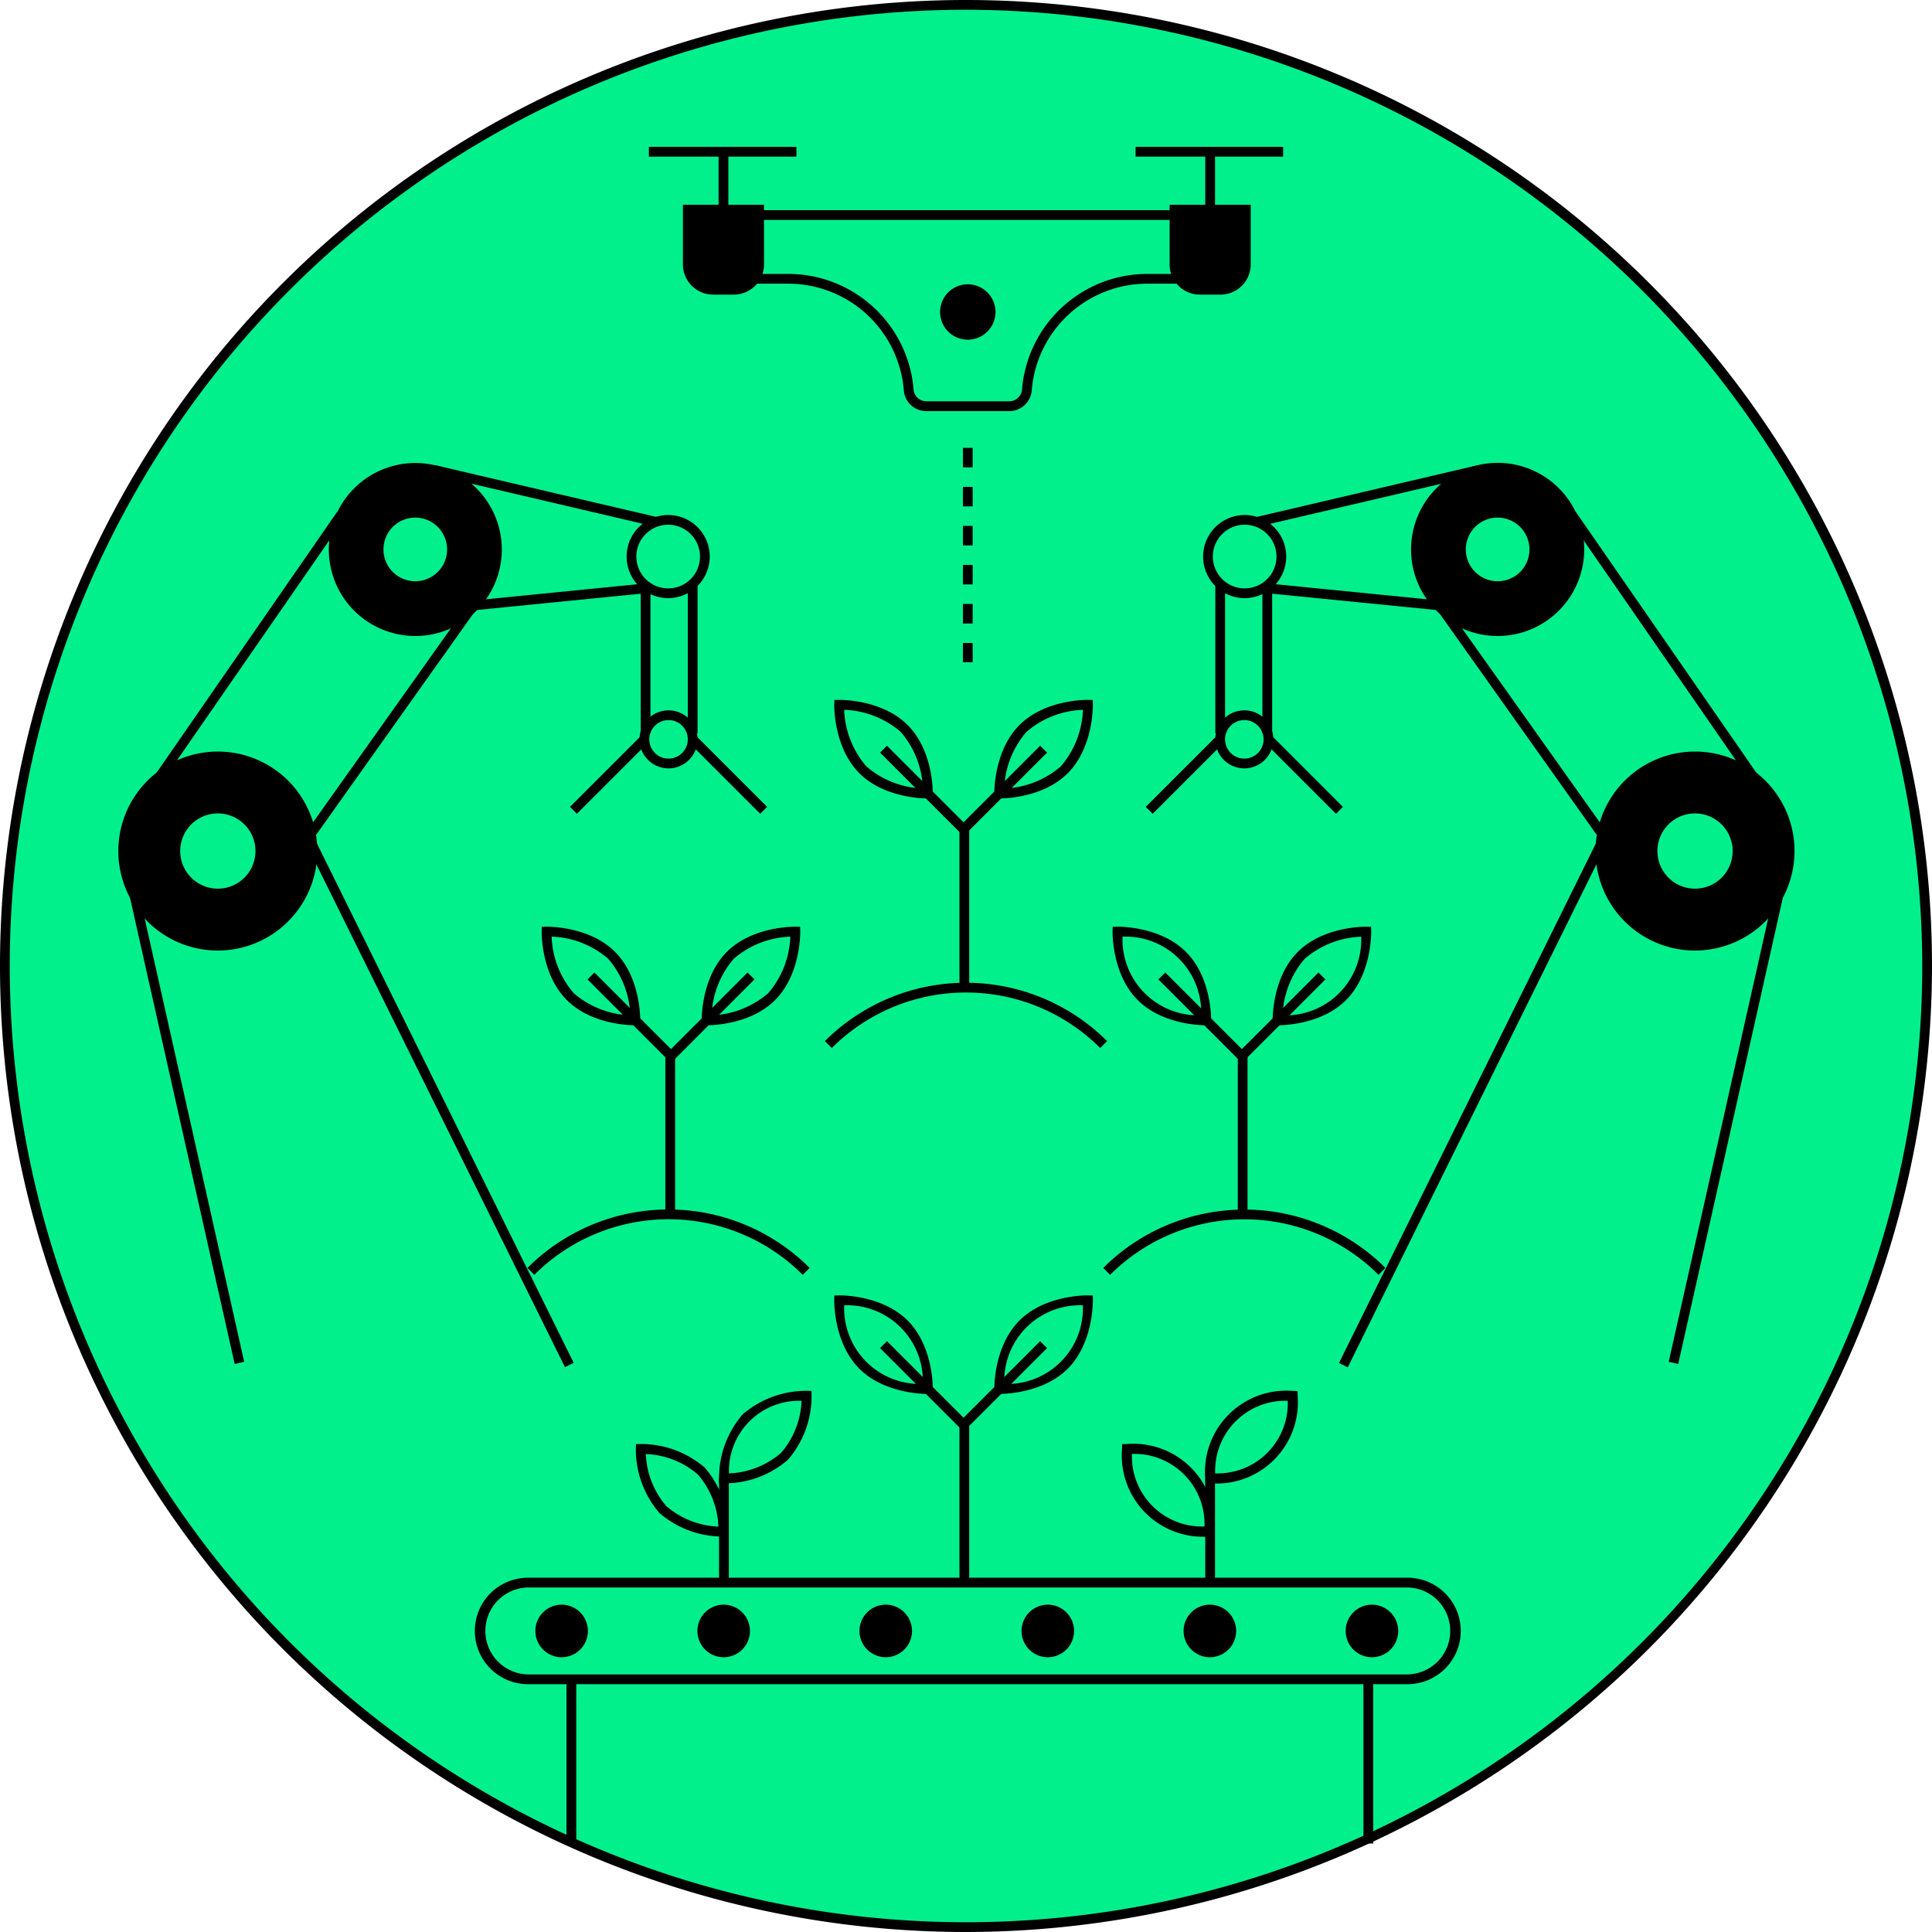 <svg id="Group_725" data-name="Group 725" xmlns="http://www.w3.org/2000/svg" xmlns:xlink="http://www.w3.org/1999/xlink" width="172" height="172" viewBox="0 0 172 172">
  <defs>
    <clipPath id="clip-path">
      <rect id="Rectangle_541" data-name="Rectangle 541" width="172" height="172" fill="none"/>
    </clipPath>
  </defs>
  <g id="Group_725-2" data-name="Group 725" transform="translate(0 0)" clip-path="url(#clip-path)">
    <path id="Path_15930" data-name="Path 15930" d="M171.631,86.066A85.566,85.566,0,1,1,86.066.5a85.566,85.566,0,0,1,85.566,85.566" transform="translate(-0.066 -0.066)" fill="#01f08c"/>
    <path id="Path_15931" data-name="Path 15931" d="M86,172a86,86,0,1,1,86-86,86.1,86.1,0,0,1-86,86M86,.869A85.131,85.131,0,1,0,171.131,86,85.228,85.228,0,0,0,86,.869" transform="translate(0 0)"/>
    <line id="Line_1073" data-name="Line 1073" x2="37.691" transform="translate(67.314 19.146)" fill="#f1a03a"/>
    <rect id="Rectangle_504" data-name="Rectangle 504" width="37.691" height="0.869" transform="translate(67.314 18.711)"/>
    <path id="Path_15932" data-name="Path 15932" d="M99.914,40.284H92.527a1.994,1.994,0,0,1-2-1.834,10.332,10.332,0,0,0-10.355-9.508H76.622v-.869h3.552a11.194,11.194,0,0,1,11.22,10.3,1.144,1.144,0,0,0,1.133,1.039h7.387a1.144,1.144,0,0,0,1.133-1.039,11.194,11.194,0,0,1,11.22-10.3h2.8v.869h-2.8a10.331,10.331,0,0,0-10.355,9.508,1.994,1.994,0,0,1-2,1.834" transform="translate(-10.061 -3.687)"/>
    <path id="Path_15933" data-name="Path 15933" d="M101.276,31.6a2.466,2.466,0,1,1-2.465-2.465,2.465,2.465,0,0,1,2.465,2.465" transform="translate(-12.651 -3.826)"/>
    <path id="Path_15934" data-name="Path 15934" d="M74.515,28.984H72.682a2.693,2.693,0,0,1-2.694-2.694V20.983h7.221v5.308a2.693,2.693,0,0,1-2.694,2.694" transform="translate(-9.19 -2.755)"/>
    <rect id="Rectangle_505" data-name="Rectangle 505" width="0.869" height="7.133" transform="translate(63.974 13.511)"/>
    <rect id="Rectangle_506" data-name="Rectangle 506" width="13.137" height="0.869" transform="translate(57.767 13.075)"/>
    <path id="Path_15935" data-name="Path 15935" d="M124.393,28.984H122.56a2.693,2.693,0,0,1-2.694-2.694V20.983h7.221v5.308a2.693,2.693,0,0,1-2.694,2.694" transform="translate(-15.74 -2.755)"/>
    <rect id="Rectangle_507" data-name="Rectangle 507" width="0.869" height="7.133" transform="translate(107.302 13.511)"/>
    <rect id="Rectangle_508" data-name="Rectangle 508" width="13.137" height="0.869" transform="translate(101.096 13.075)"/>
    <path id="Path_15936" data-name="Path 15936" d="M99.552,64.983h-.869V63.27h.869Zm0-3.45h-.869V59.795h.869Zm0-3.475h-.869V56.32h.869Zm0-3.475h-.869V52.845h.869Zm0-3.475h-.869V49.371h.869Zm0-3.475h-.869V45.9h.869Z" transform="translate(-12.958 -6.027)"/>
    <rect id="Rectangle_509" data-name="Rectangle 509" width="42.578" height="0.869" transform="translate(148.559 121.238) rotate(-77.353)"/>
    <path id="Path_15937" data-name="Path 15937" d="M164.018,85.948a8.423,8.423,0,1,0,8.424-8.424,8.424,8.424,0,0,0-8.424,8.424" transform="translate(-21.538 -10.18)"/>
    <path id="Path_15938" data-name="Path 15938" d="M172.377,94.739a8.858,8.858,0,1,1,8.857-8.858,8.868,8.868,0,0,1-8.857,8.858m0-16.847a7.989,7.989,0,1,0,7.988,7.989,8,8,0,0,0-7.988-7.989" transform="translate(-21.472 -10.114)"/>
    <path id="Path_15939" data-name="Path 15939" d="M169.359,86.649a3.784,3.784,0,1,0,3.784-3.784,3.784,3.784,0,0,0-3.784,3.784" transform="translate(-22.239 -10.881)" fill="#01f08c"/>
    <path id="Path_15940" data-name="Path 15940" d="M173.077,90.8a4.218,4.218,0,1,1,4.218-4.218,4.223,4.223,0,0,1-4.218,4.218m0-7.568a3.35,3.35,0,1,0,3.35,3.35,3.354,3.354,0,0,0-3.35-3.35" transform="translate(-22.173 -10.816)"/>
    <path id="Path_15941" data-name="Path 15941" d="M145.113,55.209a7.273,7.273,0,1,0,7.273-7.273,7.273,7.273,0,0,0-7.273,7.273" transform="translate(-19.055 -6.295)"/>
    <path id="Path_15942" data-name="Path 15942" d="M152.32,62.85a7.7,7.7,0,0,1-7.707-7.707,7.707,7.707,0,1,1,7.707,7.707m0-14.545a6.839,6.839,0,0,0-3.072,12.95,6.754,6.754,0,0,0,3.072.727,6.838,6.838,0,1,0,0-13.677" transform="translate(-18.99 -6.229)"/>
    <path id="Path_15943" data-name="Path 15943" d="M149.724,55.814a3.267,3.267,0,1,0,3.267-3.267,3.267,3.267,0,0,0-3.267,3.267" transform="translate(-19.661 -6.9)" fill="#01f08c"/>
    <path id="Path_15944" data-name="Path 15944" d="M152.925,59.45a3.7,3.7,0,1,1,3.7-3.7,3.705,3.705,0,0,1-3.7,3.7m0-6.534a2.833,2.833,0,1,0,2.833,2.833,2.836,2.836,0,0,0-2.833-2.833" transform="translate(-19.595 -6.835)"/>
    <path id="Path_15945" data-name="Path 15945" d="M127,60.18a3.7,3.7,0,1,1,3.7-3.7,3.706,3.706,0,0,1-3.7,3.7m0-6.534a2.833,2.833,0,1,0,2.833,2.833A2.836,2.836,0,0,0,127,53.646" transform="translate(-16.191 -6.93)"/>
    <path id="Path_15946" data-name="Path 15946" d="M127.134,77.965a2.583,2.583,0,1,1,2.583-2.583,2.586,2.586,0,0,1-2.583,2.583m0-4.3a1.715,1.715,0,1,0,1.714,1.715,1.717,1.717,0,0,0-1.714-1.715" transform="translate(-16.355 -9.559)"/>
    <rect id="Rectangle_510" data-name="Rectangle 510" width="0.868" height="28.31" transform="translate(139.568 46.058) rotate(-34.69)"/>
    <rect id="Rectangle_511" data-name="Rectangle 511" width="20.301" height="0.869" transform="matrix(0.974, -0.228, 0.228, 0.974, 111.764, 46.047)"/>
    <rect id="Rectangle_512" data-name="Rectangle 512" width="0.869" height="13.313" transform="translate(108.196 51.966)"/>
    <path id="Path_15947" data-name="Path 15947" d="M130.245,73.123h-.869V59.741l15.68,1.56-.087.864L130.245,60.7Z" transform="translate(-16.989 -7.845)"/>
    <rect id="Rectangle_513" data-name="Rectangle 513" width="0.868" height="24.15" transform="translate(128.147 54.601) rotate(-35.371)"/>
    <rect id="Rectangle_514" data-name="Rectangle 514" width="0.869" height="8.936" transform="translate(112.62 66.129) rotate(-45)"/>
    <rect id="Rectangle_515" data-name="Rectangle 515" width="8.936" height="0.869" transform="matrix(0.707, -0.707, 0.707, 0.707, 102.004, 71.834)"/>
    <line id="Line_1074" data-name="Line 1074" x1="22.892" y2="46.265" transform="translate(119.589 75.267)" fill="#f1a03a"/>
    <rect id="Rectangle_516" data-name="Rectangle 516" width="51.619" height="0.868" transform="translate(119.207 121.343) rotate(-63.692)"/>
    <rect id="Rectangle_517" data-name="Rectangle 517" width="0.869" height="13.847" transform="translate(85.417 73.89)"/>
    <path id="Path_15948" data-name="Path 15948" d="M93.784,80.5c-.506,0-3.889-.083-6.047-2.24-2.286-2.287-2.243-5.951-2.24-6.106l.009-.418.418-.009c.154,0,3.82-.046,6.106,2.24s2.243,5.951,2.239,6.106l-.008.418-.418.009h-.059m-7.4-7.889a8.141,8.141,0,0,0,1.97,5.034,8.108,8.108,0,0,0,5.034,1.97,8.138,8.138,0,0,0-1.97-5.034,8.139,8.139,0,0,0-5.034-1.97" transform="translate(-11.227 -9.419)"/>
    <rect id="Rectangle_518" data-name="Rectangle 518" width="0.869" height="10.175" transform="translate(78.35 67.003) rotate(-45)"/>
    <path id="Path_15949" data-name="Path 15949" d="M102.388,80.5h-.059l-.418-.008-.008-.418c0-.155-.047-3.82,2.239-6.106s5.95-2.245,6.106-2.24l.418.009.008.418c0,.155.047,3.819-2.239,6.106-2.158,2.157-5.54,2.24-6.047,2.24m2.369-5.918h0a8.139,8.139,0,0,0-1.97,5.034,8.141,8.141,0,0,0,5.034-1.97,8.141,8.141,0,0,0,1.97-5.034,8.139,8.139,0,0,0-5.034,1.97" transform="translate(-13.381 -9.419)"/>
    <rect id="Rectangle_519" data-name="Rectangle 519" width="10.175" height="0.869" transform="matrix(0.707, -0.707, 0.707, 0.707, 85.406, 73.583)"/>
    <path id="Path_15950" data-name="Path 15950" d="M84.893,106.284a17.331,17.331,0,0,1,24.509,0" transform="translate(-11.148 -13.29)" fill="#01f08c"/>
    <path id="Path_15951" data-name="Path 15951" d="M109.048,106.526a16.917,16.917,0,0,0-23.895,0l-.614-.614a17.786,17.786,0,0,1,25.123,0Z" transform="translate(-11.101 -13.226)"/>
    <rect id="Rectangle_520" data-name="Rectangle 520" width="0.869" height="13.847" transform="translate(85.417 126.903)"/>
    <path id="Path_15952" data-name="Path 15952" d="M93.784,141.528c-.5,0-3.888-.083-6.047-2.24-2.286-2.287-2.243-5.951-2.24-6.106l.009-.418.418-.009c.152,0,3.819-.047,6.106,2.239s2.243,5.952,2.239,6.106l-.008.419-.418.009h-.059m-7.4-7.889a6.743,6.743,0,0,0,7,7,6.746,6.746,0,0,0-7-7" transform="translate(-11.227 -17.432)"/>
    <rect id="Rectangle_521" data-name="Rectangle 521" width="0.869" height="10.175" transform="translate(78.35 120.016) rotate(-45)"/>
    <path id="Path_15953" data-name="Path 15953" d="M102.388,141.528h-.059l-.418-.009-.008-.419c0-.154-.047-3.82,2.239-6.106s5.954-2.239,6.106-2.239l.418.009.009.418c0,.155.046,3.819-2.24,6.106-2.159,2.156-5.542,2.24-6.047,2.24m7.4-7.889a6.746,6.746,0,0,0-7,7,6.743,6.743,0,0,0,7-7" transform="translate(-13.381 -17.433)"/>
    <rect id="Rectangle_522" data-name="Rectangle 522" width="10.175" height="0.869" transform="matrix(0.707, -0.707, 0.707, 0.707, 85.406, 126.596)"/>
    <rect id="Rectangle_523" data-name="Rectangle 523" width="0.869" height="13.847" transform="translate(110.196 94.083)"/>
    <path id="Path_15954" data-name="Path 15954" d="M122.309,103.746c-.506,0-3.889-.083-6.047-2.24-2.286-2.287-2.243-5.951-2.24-6.106l.008-.418.419-.009c.152,0,3.819-.046,6.106,2.24s2.243,5.951,2.239,6.106l-.008.418-.418.009h-.059m-7.4-7.889a6.744,6.744,0,0,0,7,7,6.744,6.744,0,0,0-7-7" transform="translate(-14.973 -12.471)"/>
    <rect id="Rectangle_524" data-name="Rectangle 524" width="0.869" height="10.175" transform="translate(103.128 87.195) rotate(-45)"/>
    <path id="Path_15955" data-name="Path 15955" d="M130.913,103.746h-.059l-.418-.008-.008-.418c0-.155-.047-3.82,2.239-6.106s5.951-2.239,6.106-2.24l.418.009.008.418c0,.155.047,3.819-2.239,6.106-2.158,2.157-5.54,2.24-6.047,2.24m2.369-5.918h0a8.139,8.139,0,0,0-1.97,5.034,6.744,6.744,0,0,0,7-7,8.139,8.139,0,0,0-5.034,1.97" transform="translate(-17.127 -12.471)"/>
    <rect id="Rectangle_525" data-name="Rectangle 525" width="10.175" height="0.869" transform="matrix(0.707, -0.707, 0.707, 0.707, 110.185, 93.775)"/>
    <path id="Path_15956" data-name="Path 15956" d="M113.417,129.529a17.331,17.331,0,0,1,24.509,0" transform="translate(-14.893 -16.342)" fill="#01f08c"/>
    <path id="Path_15957" data-name="Path 15957" d="M137.573,129.771a16.915,16.915,0,0,0-23.895,0l-.614-.614a17.784,17.784,0,0,1,25.123,0Z" transform="translate(-14.847 -16.278)"/>
    <rect id="Rectangle_526" data-name="Rectangle 526" width="0.869" height="42.578" transform="translate(11.566 79.884) rotate(-12.653)"/>
    <path id="Path_15958" data-name="Path 15958" d="M29.474,85.948a8.423,8.423,0,1,1-8.424-8.424,8.424,8.424,0,0,1,8.424,8.424" transform="translate(-1.658 -10.18)"/>
    <path id="Path_15959" data-name="Path 15959" d="M20.985,94.739a8.858,8.858,0,1,1,8.858-8.858,8.867,8.867,0,0,1-8.858,8.858m0-16.847a7.989,7.989,0,1,0,7.989,7.989,8,8,0,0,0-7.989-7.989" transform="translate(-1.593 -10.114)"/>
    <path id="Path_15960" data-name="Path 15960" d="M25.537,86.649a3.784,3.784,0,1,1-3.784-3.784,3.784,3.784,0,0,1,3.784,3.784" transform="translate(-2.36 -10.881)" fill="#01f08c"/>
    <path id="Path_15961" data-name="Path 15961" d="M21.687,90.8a4.218,4.218,0,1,1,4.218-4.218A4.223,4.223,0,0,1,21.687,90.8m0-7.568a3.35,3.35,0,1,0,3.35,3.35,3.354,3.354,0,0,0-3.35-3.35" transform="translate(-2.294 -10.816)"/>
    <path id="Path_15962" data-name="Path 15962" d="M48.728,55.209a7.273,7.273,0,1,1-7.273-7.273,7.273,7.273,0,0,1,7.273,7.273" transform="translate(-4.489 -6.295)"/>
    <path id="Path_15963" data-name="Path 15963" d="M41.39,62.85a7.7,7.7,0,1,1,3.463-.819,7.628,7.628,0,0,1-3.463.819m0-14.545a6.838,6.838,0,1,0,0,13.677,6.832,6.832,0,0,0,6.838-6.838A6.846,6.846,0,0,0,41.39,48.3" transform="translate(-4.423 -6.229)"/>
    <path id="Path_15964" data-name="Path 15964" d="M45.328,55.814a3.267,3.267,0,1,1-3.267-3.267,3.267,3.267,0,0,1,3.267,3.267" transform="translate(-5.094 -6.9)" fill="#01f08c"/>
    <path id="Path_15965" data-name="Path 15965" d="M42,59.45a3.7,3.7,0,1,1,3.7-3.7,3.705,3.705,0,0,1-3.7,3.7m0-6.534a2.833,2.833,0,1,0,2.833,2.833A2.836,2.836,0,0,0,42,52.916" transform="translate(-5.029 -6.835)"/>
    <path id="Path_15966" data-name="Path 15966" d="M67.919,60.18a3.7,3.7,0,1,1,3.7-3.7,3.706,3.706,0,0,1-3.7,3.7m0-6.534a2.833,2.833,0,1,0,2.833,2.833,2.836,2.836,0,0,0-2.833-2.833" transform="translate(-8.433 -6.93)"/>
    <path id="Path_15967" data-name="Path 15967" d="M68.125,77.965a2.583,2.583,0,1,1,2.583-2.583,2.586,2.586,0,0,1-2.583,2.583m0-4.3a1.715,1.715,0,1,0,1.715,1.715,1.717,1.717,0,0,0-1.715-1.715" transform="translate(-8.607 -9.559)"/>
    <rect id="Rectangle_527" data-name="Rectangle 527" width="28.31" height="0.868" transform="matrix(0.569, -0.822, 0.822, 0.569, 13.903, 68.842)"/>
    <rect id="Rectangle_528" data-name="Rectangle 528" width="0.869" height="20.301" transform="matrix(0.228, -0.974, 0.974, 0.228, 38.568, 42.264)"/>
    <rect id="Rectangle_529" data-name="Rectangle 529" width="0.869" height="13.313" transform="translate(61.233 51.966)"/>
    <path id="Path_15968" data-name="Path 15968" d="M64.293,73.123h-.869V60.7L48.7,62.165l-.087-.864,15.68-1.56Z" transform="translate(-6.384 -7.845)"/>
    <rect id="Rectangle_530" data-name="Rectangle 530" width="24.15" height="0.868" transform="matrix(0.579, -0.815, 0.815, 0.579, 27.459, 73.789)"/>
    <rect id="Rectangle_531" data-name="Rectangle 531" width="8.936" height="0.869" transform="matrix(0.707, -0.707, 0.707, 0.707, 50.744, 71.834)"/>
    <rect id="Rectangle_532" data-name="Rectangle 532" width="0.869" height="8.936" transform="translate(61.36 66.129) rotate(-45)"/>
    <line id="Line_1075" data-name="Line 1075" x2="22.892" y2="46.265" transform="translate(27.816 75.267)" fill="#f1a03a"/>
    <rect id="Rectangle_533" data-name="Rectangle 533" width="0.868" height="51.619" transform="matrix(0.896, -0.443, 0.443, 0.896, 27.427, 75.459)"/>
    <rect id="Rectangle_534" data-name="Rectangle 534" width="0.869" height="13.847" transform="translate(59.233 94.083)"/>
    <path id="Path_15969" data-name="Path 15969" d="M72.4,103.746h-.059l-.418-.008-.008-.418c0-.155-.047-3.82,2.239-6.106s5.95-2.239,6.106-2.24l.418.009.008.418c0,.155.047,3.819-2.239,6.106-2.158,2.157-5.54,2.24-6.047,2.24m2.369-5.918a8.139,8.139,0,0,0-1.97,5.034,8.141,8.141,0,0,0,5.034-1.97,8.141,8.141,0,0,0,1.97-5.034,8.139,8.139,0,0,0-5.034,1.97" transform="translate(-9.444 -12.471)"/>
    <rect id="Rectangle_535" data-name="Rectangle 535" width="10.175" height="0.869" transform="matrix(0.707, -0.707, 0.707, 0.707, 59.36, 93.775)"/>
    <path id="Path_15970" data-name="Path 15970" d="M63.8,103.746c-.506,0-3.889-.083-6.047-2.241-2.286-2.286-2.243-5.951-2.24-6.106l.009-.418.418-.008c.153,0,3.82-.047,6.106,2.24s2.243,5.951,2.239,6.106l-.008.418-.418.008H63.8m-7.4-7.889a8.137,8.137,0,0,0,1.97,5.034,8.136,8.136,0,0,0,5.034,1.97,8.137,8.137,0,0,0-1.97-5.033A8.113,8.113,0,0,0,56.4,95.856" transform="translate(-7.29 -12.471)"/>
    <rect id="Rectangle_536" data-name="Rectangle 536" width="0.869" height="10.175" transform="translate(52.304 87.195) rotate(-45)"/>
    <path id="Path_15971" data-name="Path 15971" d="M78.917,129.529a17.331,17.331,0,0,0-24.509,0" transform="translate(-7.144 -16.342)" fill="#01f08c"/>
    <path id="Path_15972" data-name="Path 15972" d="M78.564,129.77a16.9,16.9,0,0,0-23.895,0l-.614-.614a17.764,17.764,0,0,1,25.123,0Z" transform="translate(-7.098 -16.277)"/>
    <path id="Path_15973" data-name="Path 15973" d="M131.637,171.17H53.481a4.74,4.74,0,1,1,0-9.479h78.157a4.74,4.74,0,1,1,0,9.479m-78.157-8.61a3.871,3.871,0,1,0,0,7.742h78.157a3.871,3.871,0,1,0,0-7.742Z" transform="translate(-6.4 -21.232)"/>
    <path id="Path_15974" data-name="Path 15974" d="M59.543,166.794a2.339,2.339,0,1,1-2.339-2.339,2.339,2.339,0,0,1,2.339,2.339" transform="translate(-7.204 -21.595)"/>
    <path id="Path_15975" data-name="Path 15975" d="M92.76,166.794a2.339,2.339,0,1,1-2.339-2.339,2.338,2.338,0,0,1,2.339,2.339" transform="translate(-11.566 -21.595)"/>
    <path id="Path_15976" data-name="Path 15976" d="M76.151,166.794a2.339,2.339,0,1,1-2.339-2.339,2.338,2.338,0,0,1,2.339,2.339" transform="translate(-9.385 -21.595)"/>
    <path id="Path_15977" data-name="Path 15977" d="M109.369,166.794a2.339,2.339,0,1,1-2.339-2.339,2.338,2.338,0,0,1,2.339,2.339" transform="translate(-13.747 -21.595)"/>
    <path id="Path_15978" data-name="Path 15978" d="M125.978,166.794a2.339,2.339,0,1,1-2.339-2.339,2.338,2.338,0,0,1,2.339,2.339" transform="translate(-15.928 -21.595)"/>
    <path id="Path_15979" data-name="Path 15979" d="M142.587,166.794a2.339,2.339,0,1,1-2.339-2.339,2.338,2.338,0,0,1,2.339,2.339" transform="translate(-18.109 -21.595)"/>
    <rect id="Rectangle_537" data-name="Rectangle 537" width="0.869" height="9.477" transform="translate(107.3 131.62)"/>
    <path id="Path_15980" data-name="Path 15980" d="M124,150.773h-.056l-.418-.008-.008-.418a7.238,7.238,0,0,1,7.8-7.8l.418.008.009.418A7.232,7.232,0,0,1,124,150.773m6.864-7.346a6.243,6.243,0,0,0-6.46,6.46,6.242,6.242,0,0,0,6.46-6.46" transform="translate(-16.22 -18.718)"/>
    <path id="Path_15981" data-name="Path 15981" d="M122.74,156.227a7.232,7.232,0,0,1-7.749-7.805L115,148l.418-.008a7.238,7.238,0,0,1,7.8,7.8l-.008.418-.418.008h-.056m-6.863-7.346a6.242,6.242,0,0,0,6.46,6.46,6.243,6.243,0,0,0-6.46-6.46" transform="translate(-15.1 -19.434)"/>
    <path id="Path_15982" data-name="Path 15982" d="M74.174,150.773h-.056l-.418-.008-.008-.418a8.652,8.652,0,0,1,2.1-5.708,8.654,8.654,0,0,1,5.708-2.1l.418.008.009.418a8.648,8.648,0,0,1-2.1,5.709,8.592,8.592,0,0,1-5.653,2.1m6.863-7.346a6.243,6.243,0,0,0-6.46,6.46,7.522,7.522,0,0,0,4.635-1.824,7.52,7.52,0,0,0,1.824-4.635" transform="translate(-9.677 -18.718)"/>
    <path id="Path_15983" data-name="Path 15983" d="M72.913,156.227a8.6,8.6,0,0,1-5.653-2.1,8.647,8.647,0,0,1-2.094-5.709l.008-.418.418-.008a8.662,8.662,0,0,1,5.708,2.1,8.648,8.648,0,0,1,2.1,5.708l-.008.418-.418.009h-.056m-5.039-2.709a7.532,7.532,0,0,0,4.635,1.824,7.52,7.52,0,0,0-1.824-4.635,7.52,7.52,0,0,0-4.635-1.824,7.533,7.533,0,0,0,1.824,4.635" transform="translate(-8.557 -19.434)"/>
    <rect id="Rectangle_538" data-name="Rectangle 538" width="0.869" height="9.477" transform="translate(64.016 131.62)"/>
    <line id="Line_1076" data-name="Line 1076" y2="15.022" transform="translate(50.868 149.1)" fill="#f1a03a"/>
    <rect id="Rectangle_539" data-name="Rectangle 539" width="0.869" height="15.022" transform="translate(50.433 149.1)"/>
    <line id="Line_1077" data-name="Line 1077" y2="15.022" transform="translate(121.816 149.1)" fill="#f1a03a"/>
    <rect id="Rectangle_540" data-name="Rectangle 540" width="0.869" height="15.022" transform="translate(121.382 149.1)"/>
  </g>
</svg>
